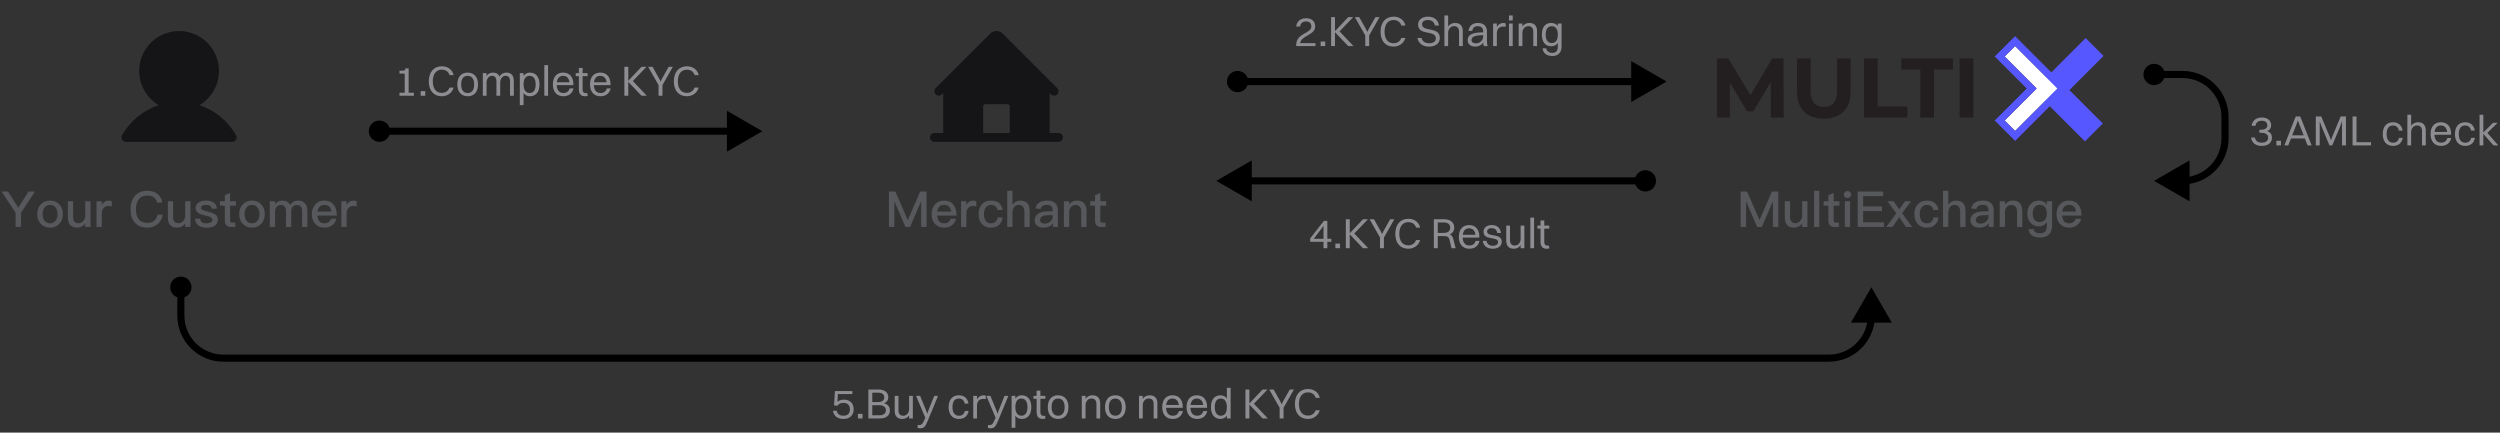 <svg width="705" height="122" viewBox="0 0 705 122" fill="none" xmlns="http://www.w3.org/2000/svg">
<rect x="0" y="0" width="705" height="122" fill="#333333" stroke="none"/>
<g clip-path="url(#clip0_5111_13138)">
<path d="M66.582 39.375C66.473 39.565 66.315 39.723 66.125 39.833C65.935 39.942 65.719 40 65.5 40H35.5C35.28 40 35.065 39.942 34.875 39.832C34.685 39.722 34.528 39.564 34.418 39.374C34.309 39.184 34.251 38.969 34.251 38.75C34.251 38.53 34.309 38.315 34.418 38.125C36.798 34.011 40.465 31.061 44.745 29.663C42.628 28.402 40.983 26.482 40.063 24.197C39.144 21.911 38.999 19.387 39.653 17.012C40.306 14.636 41.721 12.541 43.681 11.048C45.641 9.554 48.036 8.746 50.5 8.746C52.963 8.746 55.359 9.554 57.318 11.048C59.278 12.541 60.693 14.636 61.347 17.012C62 19.387 61.856 21.911 60.936 24.197C60.016 26.482 58.371 28.402 56.254 29.663C60.534 31.061 64.201 34.011 66.581 38.125C66.691 38.315 66.749 38.53 66.749 38.75C66.749 38.969 66.692 39.185 66.582 39.375Z" fill="#151517"/>
</g>
<path d="M0.442 54.004H2.276L5.16 58.582L8.044 54.004H9.878L5.916 60.01V64H4.404V60.01L0.442 54.004ZM14.114 56.566C15.206 56.566 16.088 56.93 16.746 57.658C17.39 58.372 17.726 59.282 17.726 60.388C17.726 61.48 17.404 62.39 16.76 63.09C16.088 63.818 15.206 64.196 14.114 64.196C13.022 64.196 12.14 63.818 11.468 63.09C10.824 62.39 10.502 61.48 10.502 60.388C10.502 59.282 10.824 58.372 11.482 57.658C12.14 56.93 13.022 56.566 14.114 56.566ZM14.114 57.784C13.428 57.784 12.896 58.05 12.518 58.596C12.182 59.058 12.028 59.66 12.028 60.388C12.028 61.116 12.182 61.704 12.518 62.166C12.896 62.698 13.428 62.978 14.114 62.978C14.8 62.978 15.332 62.698 15.724 62.166C16.06 61.69 16.228 61.102 16.228 60.388C16.228 59.66 16.06 59.058 15.724 58.596C15.332 58.05 14.8 57.784 14.114 57.784ZM19.136 56.762H20.62V61.172C20.62 61.788 20.746 62.236 21.012 62.516C21.264 62.796 21.684 62.95 22.258 62.95C22.65 62.95 23 62.782 23.336 62.474C23.672 62.152 23.91 61.718 24.036 61.186V56.762H25.52V64H24.036V63.02C23.42 63.804 22.664 64.196 21.754 64.196C20.004 64.196 19.136 63.216 19.136 61.27V56.762ZM30.576 56.566C30.94 56.566 31.262 56.622 31.514 56.748V58.232C31.15 58.12 30.8 58.078 30.464 58.078C30.016 58.078 29.61 58.26 29.26 58.624C28.882 59.016 28.7 59.534 28.7 60.164V64H27.216V56.762H28.7V57.854C28.882 57.462 29.12 57.168 29.4 56.972C29.736 56.692 30.128 56.566 30.576 56.566ZM41.567 53.808C42.729 53.808 43.695 54.102 44.451 54.718C45.179 55.306 45.627 56.118 45.781 57.126H44.297C44.129 56.454 43.807 55.95 43.331 55.628C42.855 55.306 42.267 55.152 41.539 55.152C40.461 55.152 39.649 55.516 39.103 56.258C38.585 56.93 38.333 57.854 38.333 59.016C38.333 60.22 38.585 61.144 39.089 61.802C39.621 62.502 40.447 62.852 41.567 62.852C42.295 62.852 42.911 62.67 43.387 62.306C43.891 61.914 44.241 61.326 44.437 60.542H45.921C45.697 61.704 45.179 62.614 44.353 63.272C43.583 63.888 42.659 64.196 41.581 64.196C39.943 64.196 38.711 63.664 37.885 62.628C37.157 61.732 36.807 60.528 36.807 59.016C36.807 57.532 37.171 56.328 37.927 55.39C38.767 54.326 39.971 53.808 41.567 53.808ZM47.327 56.762H48.811V61.172C48.811 61.788 48.937 62.236 49.203 62.516C49.455 62.796 49.875 62.95 50.449 62.95C50.841 62.95 51.191 62.782 51.527 62.474C51.863 62.152 52.101 61.718 52.227 61.186V56.762H53.711V64H52.227V63.02C51.611 63.804 50.855 64.196 49.945 64.196C48.195 64.196 47.327 63.216 47.327 61.27V56.762ZM58.109 56.566C59.985 56.566 61.021 57.322 61.189 58.848H59.747C59.635 58.456 59.467 58.19 59.229 58.036C58.977 57.868 58.585 57.784 58.081 57.784C57.633 57.784 57.297 57.84 57.073 57.98C56.807 58.12 56.681 58.344 56.681 58.624C56.681 58.876 56.877 59.086 57.269 59.268C57.521 59.38 57.997 59.52 58.725 59.702C59.551 59.898 60.167 60.136 60.559 60.388C61.133 60.752 61.427 61.256 61.427 61.9C61.427 63.426 60.349 64.196 58.207 64.196C56.219 64.196 55.155 63.342 54.987 61.662H56.443C56.527 62.152 56.709 62.502 56.961 62.698C57.213 62.88 57.605 62.978 58.165 62.978C59.313 62.978 59.901 62.642 59.901 61.998C59.901 61.648 59.677 61.368 59.257 61.172C59.033 61.06 58.543 60.92 57.801 60.752C56.947 60.556 56.345 60.346 56.009 60.122C55.449 59.772 55.169 59.282 55.169 58.666C55.169 58.008 55.435 57.49 55.981 57.126C56.527 56.748 57.241 56.566 58.109 56.566ZM64.879 54.424V56.762H66.531V57.994H64.879V62.194C64.879 62.39 64.921 62.53 65.005 62.628C65.089 62.712 65.215 62.768 65.397 62.768H66.349V64H65.159C64.543 64 64.081 63.832 63.801 63.51C63.521 63.202 63.395 62.768 63.395 62.194V57.994H62.051V56.762H63.395V55.04L64.879 54.424ZM71.058 56.566C72.15 56.566 73.032 56.93 73.69 57.658C74.334 58.372 74.67 59.282 74.67 60.388C74.67 61.48 74.348 62.39 73.704 63.09C73.032 63.818 72.15 64.196 71.058 64.196C69.966 64.196 69.084 63.818 68.412 63.09C67.768 62.39 67.446 61.48 67.446 60.388C67.446 59.282 67.768 58.372 68.426 57.658C69.084 56.93 69.966 56.566 71.058 56.566ZM71.058 57.784C70.372 57.784 69.84 58.05 69.462 58.596C69.126 59.058 68.972 59.66 68.972 60.388C68.972 61.116 69.126 61.704 69.462 62.166C69.84 62.698 70.372 62.978 71.058 62.978C71.744 62.978 72.276 62.698 72.668 62.166C73.004 61.69 73.172 61.102 73.172 60.388C73.172 59.66 73.004 59.058 72.668 58.596C72.276 58.05 71.744 57.784 71.058 57.784ZM79.551 56.566C80.615 56.566 81.385 56.972 81.833 57.784C82.155 57.336 82.505 57.014 82.869 56.832C83.205 56.65 83.611 56.566 84.101 56.566C84.843 56.566 85.459 56.804 85.949 57.308C86.425 57.798 86.677 58.442 86.677 59.254V64H85.193V59.506C85.193 58.918 85.067 58.484 84.815 58.218C84.563 57.938 84.143 57.812 83.583 57.812C83.163 57.812 82.827 57.966 82.547 58.274C82.267 58.582 82.127 59.016 82.127 59.548V64H80.643V59.52C80.643 58.372 80.139 57.812 79.159 57.812C78.683 57.812 78.291 57.994 78.011 58.358C77.703 58.708 77.563 59.142 77.563 59.646V64H76.079V56.762H77.563V57.56C78.151 56.888 78.823 56.566 79.551 56.566ZM91.423 56.566C92.599 56.566 93.509 56.958 94.125 57.77C94.685 58.498 94.979 59.506 94.993 60.794H89.505C89.561 61.494 89.743 62.04 90.079 62.418C90.415 62.782 90.877 62.978 91.465 62.978C91.983 62.978 92.403 62.852 92.725 62.614C92.977 62.418 93.187 62.096 93.383 61.676H94.867C94.699 62.348 94.377 62.922 93.873 63.37C93.243 63.916 92.445 64.196 91.479 64.196C90.415 64.196 89.561 63.86 88.945 63.202C88.273 62.502 87.937 61.564 87.937 60.374C87.937 59.296 88.245 58.4 88.889 57.672C89.505 56.93 90.359 56.566 91.423 56.566ZM91.465 57.784C90.905 57.784 90.471 57.938 90.135 58.274C89.827 58.596 89.617 59.058 89.533 59.674H93.439C93.299 58.414 92.641 57.784 91.465 57.784ZM99.619 56.566C99.983 56.566 100.305 56.622 100.557 56.748V58.232C100.193 58.12 99.843 58.078 99.507 58.078C99.059 58.078 98.653 58.26 98.303 58.624C97.925 59.016 97.743 59.534 97.743 60.164V64H96.259V56.762H97.743V57.854C97.925 57.462 98.163 57.168 98.443 56.972C98.779 56.692 99.171 56.566 99.619 56.566Z" fill="#57585C"/>
<path d="M112.656 27V26.16H114.132V20.76H112.656V19.92H113.532C114.156 19.92 114.312 19.776 114.312 19.428V19.284H115.236V26.16H116.712V27H112.656ZM118.634 27V25.704H119.93V27H118.634ZM127.937 21.192H126.785C126.485 20.196 125.633 19.644 124.589 19.644C122.993 19.644 122.045 20.892 122.045 22.932C122.045 24.972 122.981 26.196 124.589 26.196C125.597 26.196 126.413 25.68 126.761 24.696H127.925C127.469 26.244 126.137 27.144 124.577 27.144C122.297 27.144 120.917 25.548 120.917 22.932C120.917 20.328 122.321 18.696 124.625 18.696C126.197 18.696 127.541 19.56 127.937 21.192ZM131.881 27.144C130.057 27.144 128.965 25.896 128.965 23.82C128.965 21.66 130.093 20.472 131.881 20.472C133.705 20.472 134.797 21.744 134.797 23.82C134.797 25.968 133.669 27.144 131.881 27.144ZM131.881 26.232C133.069 26.232 133.717 25.38 133.717 23.82C133.717 22.272 133.057 21.384 131.881 21.384C130.693 21.384 130.045 22.248 130.045 23.82C130.045 25.356 130.705 26.232 131.881 26.232ZM136.156 27V20.628H137.212V21.444C137.62 20.796 138.256 20.472 139.036 20.472C139.912 20.472 140.548 20.856 140.848 21.6C141.268 20.856 141.964 20.472 142.816 20.472C144.112 20.472 144.892 21.264 144.892 22.74V27H143.836V22.956C143.836 21.996 143.452 21.372 142.588 21.372C141.628 21.372 141.052 22.32 141.052 23.232V27H139.996V22.956C139.996 21.996 139.612 21.372 138.748 21.372C137.788 21.372 137.212 22.32 137.212 23.232V27H136.156ZM147.642 29.64H146.586V20.628H147.642V21.42C148.062 20.82 148.674 20.472 149.43 20.472C151.122 20.472 152.142 21.72 152.142 23.796C152.142 25.956 151.098 27.144 149.43 27.144C148.674 27.144 148.062 26.832 147.642 26.244V29.64ZM149.358 21.384C148.242 21.384 147.642 22.236 147.642 23.796C147.642 25.344 148.266 26.232 149.358 26.232C150.462 26.232 151.062 25.368 151.062 23.796C151.062 22.26 150.438 21.384 149.358 21.384ZM153.5 27V18.36H154.556V27H153.5ZM161.739 24.924C161.391 26.412 160.323 27.144 158.871 27.144C157.023 27.144 155.907 25.896 155.907 23.82C155.907 21.66 157.023 20.472 158.811 20.472C160.611 20.472 161.691 21.708 161.691 23.736V24H156.987C157.047 25.428 157.719 26.232 158.871 26.232C159.771 26.232 160.407 25.8 160.635 24.924H161.739ZM158.811 21.384C157.791 21.384 157.179 22.02 157.023 23.208H160.587C160.443 22.032 159.807 21.384 158.811 21.384ZM163.242 25.164V21.468H162.354V20.628H163.242V19.164H164.298V20.628H165.702V21.468H164.298V25.164C164.298 25.932 164.526 26.292 165.462 26.292H165.678V27.048C165.558 27.108 165.294 27.144 164.994 27.144C163.806 27.144 163.242 26.508 163.242 25.164ZM172.215 24.924C171.867 26.412 170.799 27.144 169.347 27.144C167.499 27.144 166.383 25.896 166.383 23.82C166.383 21.66 167.499 20.472 169.287 20.472C171.087 20.472 172.167 21.708 172.167 23.736V24H167.463C167.523 25.428 168.195 26.232 169.347 26.232C170.247 26.232 170.883 25.8 171.111 24.924H172.215ZM169.287 21.384C168.267 21.384 167.655 22.02 167.499 23.208H171.063C170.919 22.032 170.283 21.384 169.287 21.384ZM176.073 27V18.84H177.177V22.776L180.909 18.84H182.301L178.461 22.848L182.397 27H180.909L177.177 23.088V27H176.073ZM185.71 27V23.988L182.782 18.84H184.018L185.926 22.236L186.298 23.016L186.658 22.236L188.566 18.84H189.742L186.814 23.988V27H185.71ZM197.043 21.192H195.891C195.591 20.196 194.739 19.644 193.695 19.644C192.099 19.644 191.151 20.892 191.151 22.932C191.151 24.972 192.087 26.196 193.695 26.196C194.703 26.196 195.519 25.68 195.867 24.696H197.031C196.575 26.244 195.243 27.144 193.683 27.144C191.403 27.144 190.023 25.548 190.023 22.932C190.023 20.328 191.427 18.696 193.731 18.696C195.303 18.696 196.647 19.56 197.043 21.192Z" fill="#8E8E92"/>
<path d="M365.529 13V12.712C365.529 9.244 369.801 9.532 369.801 7.456C369.801 6.58 369.285 6.052 368.325 6.052C367.269 6.052 366.753 6.592 366.609 7.48H365.517C365.721 6.028 366.693 5.14 368.337 5.14C370.017 5.14 370.881 6.136 370.881 7.444C370.881 9.94 367.065 9.916 366.621 12.16H370.965V13H365.529ZM372.419 13V11.704H373.715V13H372.419ZM375.366 13V4.84H376.47V8.776L380.202 4.84H381.594L377.754 8.848L381.69 13H380.202L376.47 9.088V13H375.366ZM385.003 13V9.988L382.075 4.84H383.311L385.219 8.236L385.591 9.016L385.951 8.236L387.859 4.84H389.035L386.107 9.988V13H385.003ZM396.336 7.192H395.184C394.884 6.196 394.032 5.644 392.988 5.644C391.392 5.644 390.444 6.892 390.444 8.932C390.444 10.972 391.38 12.196 392.988 12.196C393.996 12.196 394.812 11.68 395.16 10.696H396.324C395.868 12.244 394.536 13.144 392.976 13.144C390.696 13.144 389.316 11.548 389.316 8.932C389.316 6.328 390.72 4.696 393.024 4.696C394.596 4.696 395.94 5.56 396.336 7.192ZM401.026 6.832C401.026 9.136 406.03 7.348 406.03 10.696C406.03 12.268 404.758 13.144 403.018 13.144C401.266 13.144 400.066 12.34 399.706 10.696H400.858C401.122 11.668 401.854 12.196 403.03 12.196C404.254 12.196 404.902 11.656 404.902 10.84C404.902 8.344 399.898 10.204 399.898 6.904C399.898 5.728 400.882 4.696 402.682 4.696C404.254 4.696 405.514 5.452 405.814 7.192H404.65C404.398 6.112 403.702 5.644 402.658 5.644C401.626 5.644 401.026 6.112 401.026 6.832ZM407.32 13V4.36H408.376V7.492C408.808 6.82 409.504 6.472 410.344 6.472C411.7 6.472 412.504 7.264 412.504 8.74V13H411.448V8.956C411.448 7.996 411.016 7.372 410.056 7.372C409 7.372 408.376 8.32 408.376 9.232V13H407.32ZM415.16 8.704H414.104C414.308 7.3 415.232 6.472 416.792 6.472C418.496 6.472 419.324 7.468 419.324 8.956V11.464C419.324 12.196 419.384 12.652 419.552 13H418.436C418.316 12.748 418.28 12.376 418.268 11.992C417.728 12.796 416.864 13.144 416.096 13.144C414.776 13.144 413.888 12.532 413.888 11.32C413.888 10.444 414.368 9.808 415.304 9.496C416.168 9.208 417.044 9.136 418.268 9.124V8.98C418.268 7.948 417.788 7.384 416.696 7.384C415.784 7.384 415.292 7.888 415.16 8.704ZM414.968 11.296C414.968 11.884 415.46 12.232 416.204 12.232C417.38 12.232 418.268 11.308 418.268 10.216V9.916C415.556 9.94 414.968 10.516 414.968 11.296ZM421.055 13V6.628H422.111V7.612C422.543 6.832 423.227 6.472 423.995 6.472C424.247 6.472 424.475 6.532 424.595 6.628V7.576C424.415 7.516 424.187 7.492 423.935 7.492C422.663 7.492 422.111 8.284 422.111 9.436V13H421.055ZM425.531 5.776V4.36H426.587V5.776H425.531ZM425.531 13V6.628H426.587V13H425.531ZM428.262 13V6.628H429.318V7.492C429.75 6.82 430.446 6.472 431.286 6.472C432.642 6.472 433.446 7.264 433.446 8.74V13H432.39V8.956C432.39 7.996 431.958 7.372 430.998 7.372C429.942 7.372 429.318 8.32 429.318 9.232V13H428.262ZM437.397 13.048C435.777 13.048 434.805 11.812 434.805 9.772C434.805 7.636 435.801 6.472 437.397 6.472C438.249 6.472 438.885 6.772 439.305 7.324V6.628H440.361V13.192C440.361 14.968 439.221 15.796 437.757 15.796C436.257 15.796 435.201 15.076 434.973 13.624H436.029C436.161 14.464 436.821 14.92 437.745 14.92C438.681 14.92 439.305 14.416 439.305 13.228V12.136C438.861 12.736 438.213 13.048 437.397 13.048ZM437.589 12.136C438.705 12.136 439.305 11.296 439.305 9.76C439.305 8.26 438.681 7.384 437.589 7.384C436.485 7.384 435.885 8.224 435.885 9.772C435.885 11.272 436.497 12.136 437.589 12.136Z" fill="#8E8E92"/>
<path d="M374.309 70H373.229V68.188H369.473V67.228L373.337 62.284H374.309V67.348H375.437V68.188H374.309V70ZM370.469 67.348H373.229V63.712L370.469 67.348ZM376.579 70V68.704H377.875V70H376.579ZM379.526 70V61.84H380.63V65.776L384.362 61.84H385.754L381.914 65.848L385.85 70H384.362L380.63 66.088V70H379.526ZM389.163 70V66.988L386.235 61.84H387.471L389.379 65.236L389.751 66.016L390.111 65.236L392.019 61.84H393.195L390.267 66.988V70H389.163ZM400.496 64.192H399.344C399.044 63.196 398.192 62.644 397.148 62.644C395.552 62.644 394.604 63.892 394.604 65.932C394.604 67.972 395.54 69.196 397.148 69.196C398.156 69.196 398.972 68.68 399.32 67.696H400.484C400.028 69.244 398.696 70.144 397.136 70.144C394.856 70.144 393.476 68.548 393.476 65.932C393.476 63.328 394.88 61.696 397.184 61.696C398.756 61.696 400.1 62.56 400.496 64.192ZM404.346 70V61.84H407.286C409.002 61.84 410.094 62.728 410.094 64.144C410.094 65.08 409.638 65.74 408.87 66.088C409.398 66.328 409.674 66.772 409.878 67.576L410.49 70H409.326L408.81 67.792C408.57 66.772 408.162 66.58 407.178 66.58H405.45V70H404.346ZM407.262 62.74H405.45V65.68H407.238C408.318 65.68 408.954 65.104 408.954 64.204C408.954 63.304 408.318 62.74 407.262 62.74ZM417.223 67.924C416.875 69.412 415.807 70.144 414.355 70.144C412.507 70.144 411.391 68.896 411.391 66.82C411.391 64.66 412.507 63.472 414.295 63.472C416.095 63.472 417.175 64.708 417.175 66.736V67H412.471C412.531 68.428 413.203 69.232 414.355 69.232C415.255 69.232 415.891 68.8 416.119 67.924H417.223ZM414.295 64.384C413.275 64.384 412.663 65.02 412.507 66.208H416.071C415.927 65.032 415.291 64.384 414.295 64.384ZM419.362 65.26C419.362 67.036 423.502 65.572 423.502 68.2C423.502 69.388 422.446 70.144 420.946 70.144C419.434 70.144 418.378 69.424 418.138 67.924H419.194C419.338 68.812 419.998 69.304 420.982 69.304C421.942 69.304 422.446 68.872 422.446 68.272C422.446 66.532 418.354 67.972 418.354 65.332C418.354 64.36 419.11 63.472 420.67 63.472C422.05 63.472 423.07 64.12 423.274 65.704H422.218C422.062 64.708 421.51 64.336 420.61 64.336C419.818 64.336 419.362 64.732 419.362 65.26ZM428.814 67.396V63.628H429.87V70H428.814V69.136C428.382 69.808 427.71 70.144 426.882 70.144C425.55 70.144 424.758 69.364 424.758 67.888V63.628H425.814V67.672C425.814 68.632 426.234 69.244 427.17 69.244C428.202 69.244 428.814 68.308 428.814 67.396ZM431.555 70V61.36H432.611V70H431.555ZM434.429 68.164V64.468H433.541V63.628H434.429V62.164H435.485V63.628H436.889V64.468H435.485V68.164C435.485 68.932 435.713 69.292 436.649 69.292H436.865V70.048C436.745 70.108 436.481 70.144 436.181 70.144C434.993 70.144 434.429 69.508 434.429 68.164Z" fill="#8E8E92"/>
<path d="M640.693 38.852C640.693 40.16 639.709 41.144 637.801 41.144C636.085 41.144 635.017 40.256 634.801 38.78H635.881C636.025 39.668 636.625 40.232 637.789 40.232C638.989 40.232 639.613 39.704 639.613 38.804C639.613 38.144 639.265 37.436 637.453 37.436H637.141V36.596H637.393C639.109 36.596 639.385 35.888 639.385 35.348C639.385 34.532 638.845 34.052 637.813 34.052C636.733 34.052 636.181 34.592 636.037 35.48H634.969C635.173 34.028 636.169 33.14 637.825 33.14C639.565 33.14 640.465 34.076 640.465 35.336C640.465 36.056 640.153 36.62 639.349 36.956C640.345 37.328 640.693 38.024 640.693 38.852ZM641.943 41V39.704H643.239V41H641.943ZM650.733 41L649.965 39.044H646.053L645.285 41H644.193L647.397 32.84H648.669L651.885 41H650.733ZM647.769 34.628L646.389 38.156H649.629L648.249 34.628L648.009 33.908L647.769 34.628ZM653.057 41V32.84H654.581L657.089 38.828L657.329 39.56L657.581 38.828L660.077 32.84H661.553V41H660.449V34.172L659.873 35.78L657.689 41H656.909L654.725 35.768L654.161 34.208V41H653.057ZM663.428 41V32.84H664.532V40.1H668.636V41H663.428ZM677.53 36.824H676.474C676.306 35.852 675.658 35.384 674.818 35.384C673.642 35.384 673.018 36.248 673.018 37.82C673.018 39.368 673.678 40.244 674.854 40.244C675.706 40.244 676.318 39.788 676.522 38.876H677.578C677.29 40.46 676.222 41.144 674.83 41.144C673.018 41.144 671.938 39.884 671.938 37.82C671.938 35.66 673.042 34.472 674.818 34.472C676.222 34.472 677.326 35.264 677.53 36.824ZM678.883 41V32.36H679.939V35.492C680.371 34.82 681.067 34.472 681.907 34.472C683.263 34.472 684.067 35.264 684.067 36.74V41H683.011V36.956C683.011 35.996 682.579 35.372 681.619 35.372C680.563 35.372 679.939 36.32 679.939 37.232V41H678.883ZM691.258 38.924C690.91 40.412 689.842 41.144 688.39 41.144C686.542 41.144 685.426 39.896 685.426 37.82C685.426 35.66 686.542 34.472 688.33 34.472C690.13 34.472 691.21 35.708 691.21 37.736V38H686.506C686.566 39.428 687.238 40.232 688.39 40.232C689.29 40.232 689.926 39.8 690.154 38.924H691.258ZM688.33 35.384C687.31 35.384 686.698 36.02 686.542 37.208H690.106C689.962 36.032 689.326 35.384 688.33 35.384ZM697.885 36.824H696.829C696.661 35.852 696.013 35.384 695.173 35.384C693.997 35.384 693.373 36.248 693.373 37.82C693.373 39.368 694.033 40.244 695.209 40.244C696.061 40.244 696.673 39.788 696.877 38.876H697.933C697.645 40.46 696.577 41.144 695.185 41.144C693.373 41.144 692.293 39.884 692.293 37.82C692.293 35.66 693.397 34.472 695.173 34.472C696.577 34.472 697.681 35.264 697.885 36.824ZM699.238 41V32.36H700.294V37.364L703.042 34.628H704.338L701.434 37.472L704.506 41H703.162L700.294 37.748V41H699.238Z" fill="#8E8E92"/>
<path d="M240.733 115.432C240.733 117.016 239.749 118.144 237.865 118.144C236.137 118.144 235.105 117.28 234.901 115.828H235.957C236.089 116.692 236.713 117.232 237.853 117.232C239.065 117.232 239.677 116.56 239.677 115.444C239.677 114.544 239.245 113.608 237.853 113.608C236.941 113.608 236.437 113.992 236.149 114.424L235.201 114.328L235.441 110.284H240.373V111.124H236.281L236.149 113.308C236.593 112.948 237.145 112.696 237.937 112.696C239.977 112.696 240.733 113.992 240.733 115.432ZM241.935 118V116.704H243.231V118H241.935ZM244.881 118V109.84H247.749C249.429 109.84 250.509 110.68 250.509 112.012C250.509 112.792 250.089 113.416 249.309 113.716C250.377 113.992 250.953 114.736 250.953 115.708C250.953 117.16 249.897 118 248.157 118H244.881ZM247.725 110.728H245.985V113.38H247.701C248.757 113.38 249.369 112.852 249.369 112.072C249.369 111.244 248.745 110.728 247.725 110.728ZM247.965 114.268H245.985V117.112H248.133C249.177 117.112 249.825 116.548 249.825 115.684C249.825 114.82 249.117 114.268 247.965 114.268ZM256.365 115.396V111.628H257.421V118H256.365V117.136C255.933 117.808 255.261 118.144 254.433 118.144C253.101 118.144 252.309 117.364 252.309 115.888V111.628H253.365V115.672C253.365 116.632 253.785 117.244 254.721 117.244C255.753 117.244 256.365 116.308 256.365 115.396ZM259.394 120.784C259.154 120.784 258.902 120.724 258.77 120.688V119.872H259.094C259.874 119.872 260.09 119.716 260.714 118.288L260.93 117.796L258.326 111.628H259.466L261.194 115.84L261.482 116.692L261.77 115.84L263.45 111.628H264.53L261.554 118.84C260.918 120.376 260.498 120.784 259.394 120.784ZM273.104 113.824H272.048C271.88 112.852 271.232 112.384 270.392 112.384C269.216 112.384 268.592 113.248 268.592 114.82C268.592 116.368 269.252 117.244 270.428 117.244C271.28 117.244 271.892 116.788 272.096 115.876H273.152C272.864 117.46 271.796 118.144 270.404 118.144C268.592 118.144 267.512 116.884 267.512 114.82C267.512 112.66 268.616 111.472 270.392 111.472C271.796 111.472 272.9 112.264 273.104 113.824ZM274.457 118V111.628H275.513V112.612C275.945 111.832 276.629 111.472 277.397 111.472C277.649 111.472 277.877 111.532 277.997 111.628V112.576C277.817 112.516 277.589 112.492 277.337 112.492C276.065 112.492 275.513 113.284 275.513 114.436V118H274.457ZM279.222 120.784C278.982 120.784 278.73 120.724 278.598 120.688V119.872H278.922C279.702 119.872 279.918 119.716 280.542 118.288L280.758 117.796L278.154 111.628H279.294L281.022 115.84L281.31 116.692L281.598 115.84L283.278 111.628H284.358L281.382 118.84C280.746 120.376 280.326 120.784 279.222 120.784ZM286.33 120.64H285.274V111.628H286.33V112.42C286.75 111.82 287.362 111.472 288.118 111.472C289.81 111.472 290.83 112.72 290.83 114.796C290.83 116.956 289.786 118.144 288.118 118.144C287.362 118.144 286.75 117.832 286.33 117.244V120.64ZM288.046 112.384C286.93 112.384 286.33 113.236 286.33 114.796C286.33 116.344 286.954 117.232 288.046 117.232C289.15 117.232 289.75 116.368 289.75 114.796C289.75 113.26 289.126 112.384 288.046 112.384ZM292.332 116.164V112.468H291.444V111.628H292.332V110.164H293.388V111.628H294.792V112.468H293.388V116.164C293.388 116.932 293.616 117.292 294.552 117.292H294.768V118.048C294.648 118.108 294.384 118.144 294.084 118.144C292.896 118.144 292.332 117.508 292.332 116.164ZM298.389 118.144C296.565 118.144 295.473 116.896 295.473 114.82C295.473 112.66 296.601 111.472 298.389 111.472C300.213 111.472 301.305 112.744 301.305 114.82C301.305 116.968 300.177 118.144 298.389 118.144ZM298.389 117.232C299.577 117.232 300.225 116.38 300.225 114.82C300.225 113.272 299.565 112.384 298.389 112.384C297.201 112.384 296.553 113.248 296.553 114.82C296.553 116.356 297.213 117.232 298.389 117.232ZM305.067 118V111.628H306.123V112.492C306.555 111.82 307.251 111.472 308.091 111.472C309.447 111.472 310.251 112.264 310.251 113.74V118H309.195V113.956C309.195 112.996 308.763 112.372 307.803 112.372C306.747 112.372 306.123 113.32 306.123 114.232V118H305.067ZM314.526 118.144C312.702 118.144 311.61 116.896 311.61 114.82C311.61 112.66 312.738 111.472 314.526 111.472C316.35 111.472 317.442 112.744 317.442 114.82C317.442 116.968 316.314 118.144 314.526 118.144ZM314.526 117.232C315.714 117.232 316.362 116.38 316.362 114.82C316.362 113.272 315.702 112.384 314.526 112.384C313.338 112.384 312.69 113.248 312.69 114.82C312.69 116.356 313.35 117.232 314.526 117.232ZM321.203 118V111.628H322.259V112.492C322.691 111.82 323.387 111.472 324.227 111.472C325.583 111.472 326.387 112.264 326.387 113.74V118H325.331V113.956C325.331 112.996 324.899 112.372 323.939 112.372C322.883 112.372 322.259 113.32 322.259 114.232V118H321.203ZM333.578 115.924C333.23 117.412 332.162 118.144 330.71 118.144C328.862 118.144 327.746 116.896 327.746 114.82C327.746 112.66 328.862 111.472 330.65 111.472C332.45 111.472 333.53 112.708 333.53 114.736V115H328.826C328.886 116.428 329.558 117.232 330.71 117.232C331.61 117.232 332.246 116.8 332.474 115.924H333.578ZM330.65 112.384C329.63 112.384 329.018 113.02 328.862 114.208H332.426C332.282 113.032 331.646 112.384 330.65 112.384ZM340.446 115.924C340.098 117.412 339.03 118.144 337.578 118.144C335.73 118.144 334.614 116.896 334.614 114.82C334.614 112.66 335.73 111.472 337.518 111.472C339.318 111.472 340.398 112.708 340.398 114.736V115H335.694C335.754 116.428 336.426 117.232 337.578 117.232C338.478 117.232 339.114 116.8 339.342 115.924H340.446ZM337.518 112.384C336.498 112.384 335.886 113.02 335.73 114.208H339.294C339.15 113.032 338.514 112.384 337.518 112.384ZM344.193 118.144C342.501 118.144 341.481 116.896 341.481 114.82C341.481 112.66 342.525 111.472 344.193 111.472C344.949 111.472 345.561 111.784 345.981 112.372V109.36H347.037V118H345.981V117.196C345.561 117.796 344.949 118.144 344.193 118.144ZM344.265 117.232C345.381 117.232 345.981 116.38 345.981 114.82C345.981 113.272 345.357 112.384 344.265 112.384C343.161 112.384 342.561 113.248 342.561 114.82C342.561 116.356 343.185 117.232 344.265 117.232ZM351.217 118V109.84H352.321V113.776L356.053 109.84H357.445L353.605 113.848L357.541 118H356.053L352.321 114.088V118H351.217ZM360.854 118V114.988L357.926 109.84H359.162L361.07 113.236L361.442 114.016L361.802 113.236L363.71 109.84H364.886L361.958 114.988V118H360.854ZM372.187 112.192H371.035C370.735 111.196 369.883 110.644 368.839 110.644C367.243 110.644 366.295 111.892 366.295 113.932C366.295 115.972 367.231 117.196 368.839 117.196C369.847 117.196 370.663 116.68 371.011 115.696H372.175C371.719 117.244 370.387 118.144 368.827 118.144C366.547 118.144 365.167 116.548 365.167 113.932C365.167 111.328 366.571 109.696 368.875 109.696C370.447 109.696 371.791 110.56 372.187 112.192Z" fill="#8E8E92"/>
<g clip-path="url(#clip1_5111_13138)">
<path d="M298.5 37.5H296V26.25L296.366 26.616C296.601 26.85 296.919 26.982 297.251 26.982C297.583 26.981 297.901 26.849 298.136 26.614C298.37 26.379 298.502 26.061 298.502 25.729C298.502 25.397 298.369 25.078 298.134 24.844L282.767 9.481C282.298 9.013 281.663 8.75 281 8.75C280.337 8.75 279.702 9.013 279.233 9.481L263.866 24.844C263.631 25.078 263.5 25.396 263.5 25.728C263.5 26.059 263.632 26.377 263.866 26.612C264.101 26.846 264.419 26.978 264.751 26.977C265.082 26.977 265.4 26.846 265.634 26.611L266 26.25V37.5H263.5C263.168 37.5 262.851 37.632 262.616 37.866C262.382 38.1 262.25 38.419 262.25 38.75C262.25 39.081 262.382 39.399 262.616 39.634C262.851 39.868 263.168 40 263.5 40H298.5C298.832 40 299.149 39.868 299.384 39.634C299.618 39.399 299.75 39.081 299.75 38.75C299.75 38.419 299.618 38.1 299.384 37.866C299.149 37.632 298.832 37.5 298.5 37.5ZM284.75 37.5H277.25V30C277.25 29.834 277.316 29.675 277.433 29.558C277.55 29.441 277.709 29.375 277.875 29.375H284.125C284.291 29.375 284.45 29.441 284.567 29.558C284.684 29.675 284.75 29.834 284.75 30V37.5Z" fill="#151517"/>
</g>
<path d="M250.685 54.004H252.491L255.977 62.012H256.019L259.491 54.004H261.297V64H259.771V56.86H259.715L256.649 64H255.333L252.267 56.86H252.211V64H250.685V54.004ZM266.189 56.566C267.365 56.566 268.275 56.958 268.891 57.77C269.451 58.498 269.745 59.506 269.759 60.794H264.271C264.327 61.494 264.509 62.04 264.845 62.418C265.181 62.782 265.643 62.978 266.231 62.978C266.749 62.978 267.169 62.852 267.491 62.614C267.743 62.418 267.953 62.096 268.149 61.676H269.633C269.465 62.348 269.143 62.922 268.639 63.37C268.009 63.916 267.211 64.196 266.245 64.196C265.181 64.196 264.327 63.86 263.711 63.202C263.039 62.502 262.703 61.564 262.703 60.374C262.703 59.296 263.011 58.4 263.655 57.672C264.271 56.93 265.125 56.566 266.189 56.566ZM266.231 57.784C265.671 57.784 265.237 57.938 264.901 58.274C264.593 58.596 264.383 59.058 264.299 59.674H268.205C268.065 58.414 267.407 57.784 266.231 57.784ZM274.386 56.566C274.75 56.566 275.072 56.622 275.324 56.748V58.232C274.96 58.12 274.61 58.078 274.274 58.078C273.826 58.078 273.42 58.26 273.07 58.624C272.692 59.016 272.51 59.534 272.51 60.164V64H271.026V56.762H272.51V57.854C272.692 57.462 272.93 57.168 273.21 56.972C273.546 56.692 273.938 56.566 274.386 56.566ZM279.455 56.566C280.379 56.566 281.121 56.776 281.681 57.196C282.241 57.644 282.605 58.316 282.745 59.212H281.275C281.177 58.722 280.981 58.358 280.673 58.134C280.365 57.896 279.959 57.784 279.455 57.784C278.839 57.784 278.363 58.008 278.013 58.47C277.649 58.918 277.481 59.562 277.481 60.374C277.481 61.186 277.649 61.83 277.999 62.292C278.321 62.74 278.797 62.978 279.441 62.978C280.547 62.978 281.163 62.418 281.303 61.326H282.773C282.605 62.292 282.227 63.02 281.667 63.496C281.107 63.958 280.351 64.196 279.427 64.196C278.321 64.196 277.467 63.832 276.851 63.104C276.249 62.404 275.955 61.508 275.955 60.388C275.955 59.296 276.249 58.4 276.837 57.7C277.467 56.944 278.335 56.566 279.455 56.566ZM284.041 53.808H285.525V57.784C285.791 57.364 286.127 57.042 286.533 56.846C286.897 56.65 287.303 56.566 287.765 56.566C288.633 56.566 289.291 56.818 289.739 57.336C290.159 57.826 290.369 58.554 290.369 59.506V64H288.885V59.758C288.885 59.114 288.745 58.638 288.493 58.302C288.213 57.952 287.779 57.784 287.219 57.784C286.715 57.784 286.309 57.98 286.001 58.386C285.679 58.792 285.525 59.31 285.525 59.94V64H284.041V53.808ZM295.315 56.566C296.379 56.566 297.163 56.832 297.667 57.364C298.101 57.826 298.325 58.498 298.325 59.38V64H296.953V62.978C296.673 63.342 296.323 63.636 295.903 63.846C295.427 64.07 294.867 64.196 294.223 64.196C293.467 64.196 292.879 64 292.459 63.622C291.997 63.244 291.773 62.754 291.773 62.152C291.773 61.34 292.095 60.71 292.739 60.276C293.327 59.856 294.167 59.646 295.231 59.618L296.855 59.576V59.282C296.855 58.274 296.309 57.77 295.217 57.77C294.755 57.77 294.377 57.854 294.097 58.022C293.761 58.218 293.551 58.512 293.467 58.918L291.997 58.792C292.151 58.008 292.543 57.42 293.159 57.056C293.691 56.72 294.419 56.566 295.315 56.566ZM296.855 60.654L295.329 60.696C293.971 60.724 293.299 61.2 293.299 62.096C293.299 62.376 293.411 62.6 293.649 62.782C293.873 62.964 294.181 63.062 294.559 63.062C295.189 63.062 295.721 62.866 296.169 62.488C296.617 62.11 296.855 61.634 296.855 61.074V60.654ZM303.692 56.566C305.484 56.566 306.394 57.546 306.394 59.534V64H304.91V59.66C304.91 58.428 304.336 57.812 303.216 57.812C302.796 57.812 302.418 57.952 302.11 58.26C301.774 58.596 301.564 59.058 301.508 59.646V64H300.024V56.762H301.508V57.658C301.788 57.294 302.11 57.028 302.474 56.846C302.838 56.65 303.244 56.566 303.692 56.566ZM310.288 54.424V56.762H311.94V57.994H310.288V62.194C310.288 62.39 310.33 62.53 310.414 62.628C310.498 62.712 310.624 62.768 310.806 62.768H311.758V64H310.568C309.952 64 309.49 63.832 309.21 63.51C308.93 63.202 308.804 62.768 308.804 62.194V57.994H307.46V56.762H308.804V55.04L310.288 54.424Z" fill="#57585C"/>
<g clip-path="url(#clip2_5111_13138)">
<path d="M499.38 33.164L499.355 23.145L494.441 31.398H492.7L487.809 23.359V33.161H484.184V16.464H487.38L493.63 26.839L499.784 16.464H502.957L503.005 33.161H499.38V33.164Z" fill="#231F20"/>
<path d="M506.748 25.818V16.468H510.611V25.675C510.611 28.848 511.995 30.159 514.332 30.159C516.693 30.159 518.052 28.848 518.052 25.675V16.468H521.868V25.818C521.868 30.732 519.052 33.45 514.307 33.45C509.561 33.45 506.748 30.732 506.748 25.818Z" fill="#231F20"/>
<path d="M525.645 16.466H529.508V30.014H537.879V33.161H525.643V16.466H525.645Z" fill="#231F20"/>
<path d="M541.516 19.616H536.173V16.466H550.723V19.616H545.38V33.164H541.516V19.616Z" fill="#231F20"/>
<path d="M552.618 16.466H556.482V33.164H552.618V16.466Z" fill="#231F20"/>
<path d="M593.205 15.773L588.162 10.73L573.491 25.4L587.957 39.866L593 34.823L583.578 25.4L593.205 15.773Z" fill="#5757FF"/>
<path d="M568.261 12.986L565.316 15.932L574.341 24.959L565.316 33.984L568.261 36.932L580.234 24.959L568.261 12.986Z" fill="white"/>
<path d="M568.261 10.191L562.518 15.932L571.545 24.959L562.518 33.986L568.261 39.73L583.029 24.961L568.261 10.191ZM565.316 33.984L574.343 24.957L565.316 15.93L568.261 12.984L580.234 24.957L568.261 36.929L565.316 33.984Z" fill="#5757FF"/>
</g>
<path d="M490.872 54.004H492.678L496.164 62.012H496.206L499.678 54.004H501.484V64H499.958V56.86H499.902L496.836 64H495.52L492.454 56.86H492.398V64H490.872V54.004ZM503.31 56.762H504.794V61.172C504.794 61.788 504.92 62.236 505.186 62.516C505.438 62.796 505.858 62.95 506.432 62.95C506.824 62.95 507.174 62.782 507.51 62.474C507.846 62.152 508.084 61.718 508.21 61.186V56.762H509.694V64H508.21V63.02C507.594 63.804 506.838 64.196 505.928 64.196C504.178 64.196 503.31 63.216 503.31 61.27V56.762ZM511.558 53.808H513.042V64H511.558V53.808ZM517.088 54.424V56.762H518.74V57.994H517.088V62.194C517.088 62.39 517.13 62.53 517.214 62.628C517.298 62.712 517.424 62.768 517.606 62.768H518.558V64H517.368C516.752 64 516.29 63.832 516.01 63.51C515.73 63.202 515.604 62.768 515.604 62.194V57.994H514.26V56.762H515.604V55.04L517.088 54.424ZM520.985 53.864C521.279 53.864 521.531 53.948 521.727 54.144C521.923 54.326 522.021 54.564 522.021 54.858C522.021 55.152 521.909 55.39 521.713 55.586C521.517 55.768 521.265 55.866 520.985 55.866C520.691 55.866 520.453 55.768 520.257 55.586C520.061 55.39 519.963 55.138 519.963 54.858C519.963 54.564 520.061 54.326 520.257 54.144C520.453 53.948 520.691 53.864 520.985 53.864ZM520.243 56.762H521.727V64H520.243V56.762ZM523.875 54.004H531.057V55.306H525.401V58.218H530.721V59.52H525.401V62.698H531.295V64H523.875V54.004ZM532.256 56.762H533.992L535.588 59.058L537.17 56.762H538.906L536.4 60.15L539.214 64H537.478L535.588 61.242L533.684 64H531.934L534.762 60.15L532.256 56.762ZM543.348 56.566C544.272 56.566 545.014 56.776 545.574 57.196C546.134 57.644 546.498 58.316 546.638 59.212H545.168C545.07 58.722 544.874 58.358 544.566 58.134C544.258 57.896 543.852 57.784 543.348 57.784C542.732 57.784 542.256 58.008 541.906 58.47C541.542 58.918 541.374 59.562 541.374 60.374C541.374 61.186 541.542 61.83 541.892 62.292C542.214 62.74 542.69 62.978 543.334 62.978C544.44 62.978 545.056 62.418 545.196 61.326H546.666C546.498 62.292 546.12 63.02 545.56 63.496C545 63.958 544.244 64.196 543.32 64.196C542.214 64.196 541.36 63.832 540.744 63.104C540.142 62.404 539.848 61.508 539.848 60.388C539.848 59.296 540.142 58.4 540.73 57.7C541.36 56.944 542.228 56.566 543.348 56.566ZM547.935 53.808H549.419V57.784C549.685 57.364 550.021 57.042 550.427 56.846C550.791 56.65 551.197 56.566 551.659 56.566C552.527 56.566 553.185 56.818 553.633 57.336C554.053 57.826 554.263 58.554 554.263 59.506V64H552.779V59.758C552.779 59.114 552.639 58.638 552.387 58.302C552.107 57.952 551.673 57.784 551.113 57.784C550.609 57.784 550.203 57.98 549.895 58.386C549.573 58.792 549.419 59.31 549.419 59.94V64H547.935V53.808ZM559.208 56.566C560.272 56.566 561.056 56.832 561.56 57.364C561.994 57.826 562.218 58.498 562.218 59.38V64H560.846V62.978C560.566 63.342 560.216 63.636 559.796 63.846C559.32 64.07 558.76 64.196 558.116 64.196C557.36 64.196 556.772 64 556.352 63.622C555.89 63.244 555.666 62.754 555.666 62.152C555.666 61.34 555.988 60.71 556.632 60.276C557.22 59.856 558.06 59.646 559.124 59.618L560.748 59.576V59.282C560.748 58.274 560.202 57.77 559.11 57.77C558.648 57.77 558.27 57.854 557.99 58.022C557.654 58.218 557.444 58.512 557.36 58.918L555.89 58.792C556.044 58.008 556.436 57.42 557.052 57.056C557.584 56.72 558.312 56.566 559.208 56.566ZM560.748 60.654L559.222 60.696C557.864 60.724 557.192 61.2 557.192 62.096C557.192 62.376 557.304 62.6 557.542 62.782C557.766 62.964 558.074 63.062 558.452 63.062C559.082 63.062 559.614 62.866 560.062 62.488C560.51 62.11 560.748 61.634 560.748 61.074V60.654ZM567.585 56.566C569.377 56.566 570.287 57.546 570.287 59.534V64H568.803V59.66C568.803 58.428 568.229 57.812 567.109 57.812C566.689 57.812 566.311 57.952 566.003 58.26C565.667 58.596 565.457 59.058 565.401 59.646V64H563.917V56.762H565.401V57.658C565.681 57.294 566.003 57.028 566.367 56.846C566.731 56.65 567.137 56.566 567.585 56.566ZM574.993 56.566C575.945 56.566 576.673 56.944 577.205 57.728V56.762H578.689V63.524C578.689 65.82 577.555 66.968 575.315 66.968C574.307 66.968 573.537 66.772 573.005 66.394C572.473 66.002 572.151 65.414 572.011 64.616H573.495C573.579 65.036 573.747 65.344 574.027 65.526C574.293 65.694 574.727 65.792 575.315 65.792C576.575 65.792 577.205 65.106 577.205 63.748V62.628C576.673 63.426 575.945 63.832 574.993 63.832C574.013 63.832 573.215 63.496 572.613 62.838C571.997 62.18 571.703 61.312 571.703 60.22C571.703 59.128 571.997 58.26 572.613 57.588C573.215 56.902 574.013 56.566 574.993 56.566ZM575.217 57.77C574.587 57.77 574.097 57.98 573.761 58.428C573.397 58.848 573.229 59.45 573.229 60.22C573.229 60.92 573.369 61.48 573.649 61.886C573.971 62.362 574.489 62.614 575.217 62.614C575.847 62.614 576.337 62.404 576.701 61.984C577.037 61.55 577.219 60.962 577.219 60.22C577.219 59.464 577.037 58.862 576.701 58.428C576.337 57.98 575.847 57.77 575.217 57.77ZM583.43 56.566C584.606 56.566 585.516 56.958 586.132 57.77C586.692 58.498 586.986 59.506 587 60.794H581.512C581.568 61.494 581.75 62.04 582.086 62.418C582.422 62.782 582.884 62.978 583.472 62.978C583.99 62.978 584.41 62.852 584.732 62.614C584.984 62.418 585.194 62.096 585.39 61.676H586.874C586.706 62.348 586.384 62.922 585.88 63.37C585.25 63.916 584.452 64.196 583.486 64.196C582.422 64.196 581.568 63.86 580.952 63.202C580.28 62.502 579.944 61.564 579.944 60.374C579.944 59.296 580.252 58.4 580.896 57.672C581.512 56.93 582.366 56.566 583.43 56.566ZM583.472 57.784C582.912 57.784 582.478 57.938 582.142 58.274C581.834 58.596 581.624 59.058 581.54 59.674H585.446C585.306 58.414 584.648 57.784 583.472 57.784Z" fill="#57585C"/>
<path d="M607.455 19C606.343 19 605.455 19.889 605.455 21C605.455 22.111 606.343 23 607.455 23C608.566 23 609.455 22.111 609.455 21C609.455 19.889 608.566 19 607.455 19Z" fill="black"/>
<path d="M607.455 51L617.455 56.773V45.227L607.455 51ZM606.455 21C606.455 20.441 606.896 20 607.455 20V18C605.791 18 604.455 19.337 604.455 21H606.455ZM607.455 20C608.013 20 608.455 20.441 608.455 21H610.455C610.455 19.337 609.118 18 607.455 18V20ZM608.455 21C608.455 21.559 608.013 22 607.455 22V24C609.118 24 610.455 22.663 610.455 21H608.455ZM607.455 22C606.896 22 606.455 21.559 606.455 21H604.455C604.455 22.663 605.791 24 607.455 24V22ZM607.455 22H609.455V20H607.455V22ZM609.455 22H615.455V20H609.455V22ZM626.455 33V39H628.455V33H626.455ZM626.455 39C626.455 45.075 621.53 50 615.455 50V52C622.634 52 628.455 46.18 628.455 39H626.455ZM615.455 22C621.53 22 626.455 26.925 626.455 33H628.455C628.455 25.82 622.634 20 615.455 20V22Z" fill="black"/>
<path d="M349 21C347.889 21 347 21.889 347 23C347 24.111 347.889 25 349 25C350.111 25 351 24.111 351 23C351 21.889 350.111 21 349 21Z" fill="black"/>
<path d="M470 23L460 17.227V28.773L470 23ZM348 23C348 22.441 348.441 22 349 22V20C347.337 20 346 21.337 346 23H348ZM349 22C349.559 22 350 22.441 350 23H352C352 21.337 350.663 20 349 20V22ZM350 23C350 23.559 349.559 24 349 24V26C350.663 26 352 24.663 352 23H350ZM349 24C348.441 24 348 23.559 348 23H346C346 24.663 347.337 26 349 26V24ZM349 24H351V22H349V24ZM351 24H461V22H351V24Z" fill="black"/>
<path d="M464 49C462.889 49 462 49.889 462 51C462 52.111 462.889 53 464 53C465.111 53 466 52.111 466 51C466 49.889 465.111 49 464 49Z" fill="black"/>
<path d="M343 51L353 56.773V45.227L343 51ZM463 51C463 50.441 463.441 50 464 50V48C462.337 48 461 49.337 461 51H463ZM464 50C464.559 50 465 50.441 465 51H467C467 49.337 465.663 48 464 48V50ZM465 51C465 51.559 464.559 52 464 52V54C465.663 54 467 52.663 467 51H465ZM464 52C463.441 52 463 51.559 463 51H461C461 52.663 462.337 54 464 54V52ZM464 50H462V52H464V50ZM462 50H352V52H462V50Z" fill="black"/>
<path d="M107 35C105.889 35 105 35.889 105 37C105 38.111 105.889 39 107 39C108.111 39 109 38.111 109 37C109 35.889 108.111 35 107 35Z" fill="black"/>
<path d="M215 37L205 31.227V42.773L215 37ZM106 37C106 36.441 106.441 36 107 36V34C105.337 34 104 35.337 104 37H106ZM107 36C107.559 36 108 36.441 108 37H110C110 35.337 108.663 34 107 34V36ZM108 37C108 37.559 107.559 38 107 38V40C108.663 40 110 38.663 110 37H108ZM107 38C106.441 38 106 37.559 106 37H104C104 38.663 105.337 40 107 40V38ZM107 38H109V36H107V38ZM109 38H206V36H109V38Z" fill="black"/>
<path d="M51 79C49.889 79 49 79.889 49 81C49 82.111 49.889 83 51 83C52.111 83 53 82.111 53 81C53 79.889 52.111 79 51 79Z" fill="black"/>
<path d="M527.727 81L521.954 91H533.501L527.727 81ZM50 81C50 80.441 50.441 80 51 80V78C49.337 78 48 79.337 48 81H50ZM51 80C51.559 80 52 80.441 52 81H54C54 79.337 52.663 78 51 78V80ZM52 81C52 81.559 51.559 82 51 82V84C52.663 84 54 82.663 54 81H52ZM51 82C50.441 82 50 81.559 50 81H48C48 82.663 49.337 84 51 84V82ZM50 81V83H52V81H50ZM50 83V89H52V83H50ZM63 102H515.727V100H63V102ZM515.727 102C522.907 102 528.727 96.18 528.727 89H526.727C526.727 95.075 521.802 100 515.727 100V102ZM50 89C50 96.18 55.82 102 63 102V100C56.925 100 52 95.075 52 89H50Z" fill="black"/>
<defs>
<clipPath id="clip0_5111_13138">
<rect width="40" height="40" fill="white" transform="translate(30.5 5)"/>
</clipPath>
<clipPath id="clip1_5111_13138">
<rect width="40" height="40" fill="white" transform="translate(261 5)"/>
</clipPath>
<clipPath id="clip2_5111_13138">
<rect width="109.318" height="30" fill="white" transform="translate(484 10)"/>
</clipPath>
</defs>
</svg>
